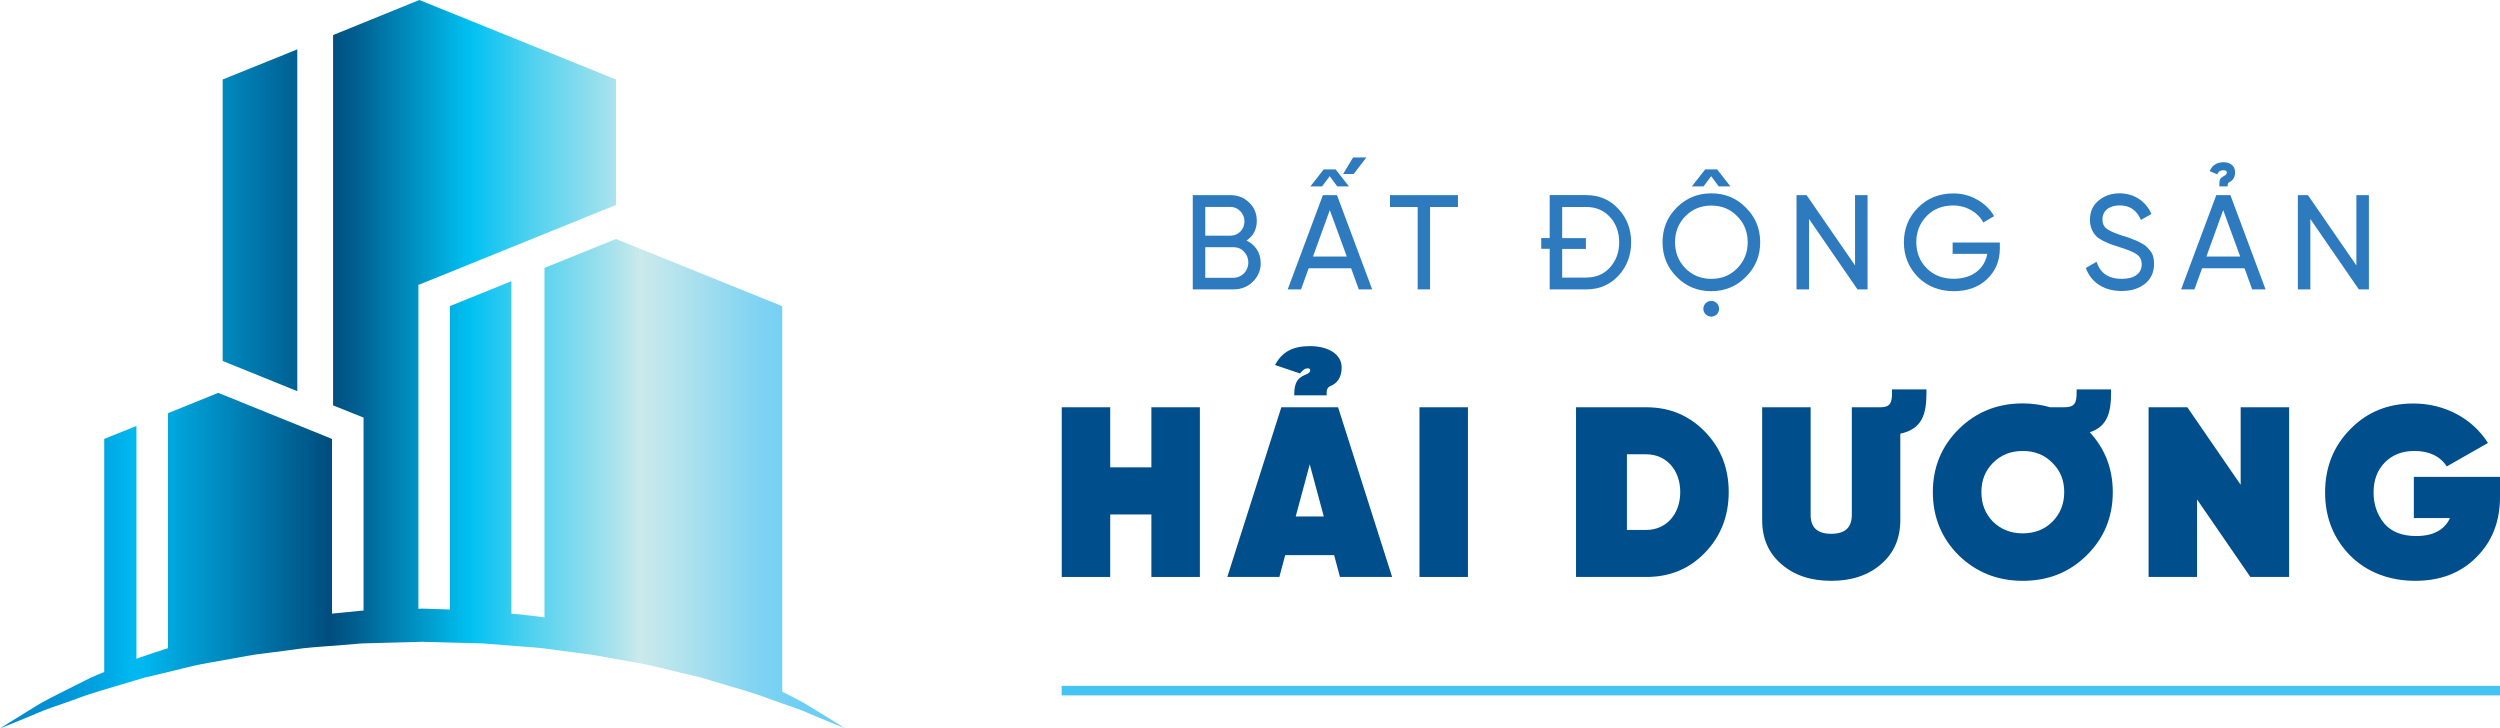 <?xml version="1.0" encoding="UTF-8"?>
<svg id="Layer_2" data-name="Layer 2" xmlns="http://www.w3.org/2000/svg" xmlns:xlink="http://www.w3.org/1999/xlink" viewBox="0 0 278.01 81">
  <defs>
    <style>
      .cls-1 {
        fill: url(#linear-gradient);
      }

      .cls-2 {
        fill: #004e8b;
      }

      .cls-3 {
        fill: #44c4f2;
      }

      .cls-4 {
        fill: #2d7abe;
      }
    </style>
    <linearGradient id="linear-gradient" x1="-15.85" y1="40.5" x2="89.03" y2="40.5" gradientUnits="userSpaceOnUse">
      <stop offset=".07" stop-color="#0086cb"/>
      <stop offset=".15" stop-color="#0088cd"/>
      <stop offset=".21" stop-color="#0092d4"/>
      <stop offset=".25" stop-color="#00a1df"/>
      <stop offset=".29" stop-color="#00b7f0"/>
      <stop offset=".3" stop-color="#00b8f1"/>
      <stop offset=".5" stop-color="#004d7e"/>
      <stop offset=".53" stop-color="#006091"/>
      <stop offset=".65" stop-color="#00c1f2"/>
      <stop offset=".71" stop-color="#4bd0ef"/>
      <stop offset=".8" stop-color="#a6e2ed"/>
      <stop offset=".83" stop-color="#cbeaec"/>
      <stop offset=".86" stop-color="#bae5ed"/>
      <stop offset=".95" stop-color="#82d4f2"/>
      <stop offset="1" stop-color="#6dcef5"/>
    </linearGradient>
  </defs>
  <g id="Layer_1-2" data-name="Layer 1">
    <g>
      <path class="cls-1" d="M94,81s-1.44-.56-3.93-1.61c-1.23-.58-2.79-1.03-4.53-1.68-1.73-.67-3.75-1.21-5.93-1.87-.54-.16-1.1-.33-1.67-.5-.58-.13-1.16-.27-1.75-.41-1.19-.29-2.41-.58-3.67-.89-1.26-.29-2.58-.48-3.91-.73-1.34-.23-2.69-.53-4.09-.67-1.39-.18-2.81-.37-4.24-.56-1.44-.15-2.9-.22-4.36-.35-.73-.06-1.47-.12-2.21-.18-.74-.04-1.48-.03-2.23-.06-1.49-.04-2.98-.08-4.48-.12-1.5,.04-3,.08-4.49,.12-.75,.02-1.51,.03-2.25,.06-.73,.06-1.47,.12-2.19,.18-1.46,.13-2.91,.2-4.34,.36-1.43,.19-2.85,.37-4.24,.56-1.4,.14-2.75,.44-4.09,.67-1.33,.25-2.65,.44-3.91,.73-1.26,.3-2.48,.6-3.67,.89-.59,.14-1.18,.27-1.75,.41-.57,.17-1.12,.33-1.66,.5-2.18,.66-4.2,1.2-5.93,1.87-1.74,.65-3.31,1.1-4.53,1.67-2.48,1.04-3.93,1.6-3.93,1.6,0,0,1.32-.85,3.68-2.28,1.16-.76,2.66-1.47,4.36-2.33,.43-.21,.87-.43,1.32-.66,.23-.11,.46-.23,.69-.35,.24-.1,.48-.2,.72-.31,.26-.1,.54-.22,.8-.33v-25.92l3.58-1.44v25.9c.12-.05,.24-.1,.37-.15,.57-.19,1.15-.39,1.75-.59,.45-.14,.93-.3,1.39-.45v-26.13l5.58-2.26,.53,.21,8.3,3.36,3.83,1.55v19.43c.33-.03,.66-.07,1-.1,.76-.08,1.52-.15,2.28-.23,.08,0,.15,0,.23-.01v-21.46l-2.19-.88-1.2-.48V3.9L46.63,0l21.87,8.84v13.96l-1.3,.52-6.65,2.69-3.31,1.34-.37,.15-1.14,.46-7.01,2.84-2.19,.88v36.02c.15,0,.3-.01,.45-.02,1.02,.03,2.03,.07,3.05,.1V34.04l6.84-2.77v36.97c1.24,.12,2.47,.24,3.68,.42V29.79l7.94-3.21h.02s18.48,7.47,18.48,7.47v42.87c1.28,.64,2.41,1.21,3.33,1.81,2.35,1.42,3.67,2.28,3.67,2.28ZM33.06,43.51V5.49l-8.3,3.35v31.3l.79,.32,7.51,3.04Z"/>
      <g>
        <path class="cls-2" d="M128.04,45.29h5.39v18.87h-5.39v-6.95h-4.58v6.95h-5.39v-18.87h5.39v6.68h4.58v-6.68Z"/>
        <path class="cls-2" d="M149.01,64.16l-.65-2.43h-5.44l-.65,2.43h-5.79l6.01-18.87h6.31l6.01,18.87h-5.79Zm-5.09-20.21c0-1.7,.59-2.02,1.46-2.37,0,0,.16-.11,.13-.08,.11-.11,.19-.16,.19-.32,0-.11-.05-.22-.27-.22-.3,0-.54,.16-.86,.57l-2.78-.94c.78-1.46,1.97-2.1,3.88-2.1,2.07,0,3.53,.92,3.53,2.37,0,1.13-.51,1.78-1.27,2.08-.32,.16-.43,.38-.4,1.02h-3.61Zm.16,13.48h3.13l-1.56-5.8-1.56,5.8Z"/>
        <path class="cls-2" d="M157.85,45.29h5.39v18.87h-5.39v-18.87Z"/>
        <path class="cls-2" d="M183.08,45.29c2.61,0,4.77,.92,6.52,2.72s2.64,4.04,2.64,6.71-.89,4.93-2.64,6.74-3.91,2.7-6.52,2.7h-7.82v-18.87h7.82Zm0,13.64c2.18,0,3.77-1.72,3.77-4.21s-1.59-4.2-3.77-4.2h-2.16v8.41h2.16Z"/>
        <path class="cls-2" d="M195.96,45.29h5.39v11.97c0,1.4,.75,2.1,2.29,2.1s2.29-.7,2.29-2.1v-11.97h3.26c1.05-.03,1.21-.54,1.21-1.67v-.32h3.83v.32c0,2.45-.46,4.07-2.91,4.61v9.62c0,2.02-.7,3.64-2.13,4.88s-3.26,1.86-5.55,1.86-4.12-.62-5.55-1.86-2.13-2.86-2.13-4.88v-12.56Z"/>
        <path class="cls-2" d="M224.94,64.59c-2.8,0-5.17-.94-7.12-2.83-1.91-1.91-2.88-4.26-2.88-7.03s.97-5.12,2.88-7.01c1.94-1.91,4.31-2.86,7.12-2.86,1.08,0,2.1,.16,3.05,.43h1.56c1.19,0,1.38-.49,1.38-1.67v-.32h3.83v.32c0,2.26-.4,3.8-2.37,4.45,1.7,1.83,2.56,4.07,2.56,6.66,0,2.78-.97,5.12-2.91,7.03-1.91,1.89-4.29,2.83-7.09,2.83Zm0-5.28c1.32,0,2.43-.43,3.29-1.29s1.32-1.97,1.32-3.29-.43-2.4-1.32-3.26c-.86-.89-1.97-1.32-3.29-1.32s-2.43,.43-3.31,1.32c-.86,.86-1.29,1.94-1.29,3.26s.43,2.4,1.29,3.29c.89,.86,1.99,1.29,3.31,1.29Z"/>
        <path class="cls-2" d="M249.17,45.29h5.39v18.87h-4.31l-5.93-8.62v8.62h-5.39v-18.87h4.31l5.93,8.62v-8.62Z"/>
        <path class="cls-2" d="M278.01,53.03v2.24c0,2.7-.86,4.93-2.61,6.68-1.72,1.75-3.99,2.64-6.82,2.64s-5.36-.94-7.22-2.8c-1.86-1.89-2.8-4.23-2.8-7.03s.94-5.15,2.8-7.03c1.86-1.91,4.2-2.86,7.01-2.86,3.53,0,6.6,1.7,8.3,4.39l-4.58,2.61c-.75-1.16-1.97-1.72-3.61-1.72-1.35,0-2.45,.43-3.29,1.29-.84,.86-1.24,1.97-1.24,3.34,0,1.29,.38,2.43,1.16,3.4,.78,.94,1.97,1.43,3.59,1.43,1.86,0,3.13-.67,3.75-2h-4.02v-4.58h9.6Z"/>
      </g>
      <g>
        <path class="cls-4" d="M140.2,29.22c0,.84-.3,1.54-.88,2.11s-1.3,.85-2.16,.85h-4.52v-10.48h4.19c.82,0,1.51,.27,2.08,.82s.85,1.23,.85,2.04c0,.93-.37,1.66-1.14,2.19,.96,.46,1.57,1.35,1.57,2.47Zm-6.17-6.21v3.2h2.8c.88,0,1.56-.7,1.56-1.6,0-.43-.15-.81-.46-1.12-.3-.31-.66-.48-1.09-.48h-2.8Zm3.13,7.88c.94,0,1.66-.75,1.66-1.71,0-.46-.17-.87-.49-1.2-.31-.33-.7-.49-1.17-.49h-3.13v3.4h3.13Z"/>
        <path class="cls-4" d="M151.1,32.18l-.85-2.35h-4.72l-.85,2.35h-1.48l3.91-10.48h1.57l3.91,10.48h-1.48Zm-3.23-12.59l-.85,1.14h-1.3l1.48-1.89h1.33l1.48,1.89h-1.3l-.84-1.14Zm-1.86,8.94h3.76l-1.89-5.17-1.87,5.17Zm4.46-11.02h1.48l-1.42,1.84h-1.17l1.11-1.84Z"/>
        <path class="cls-4" d="M162.13,21.7v1.32h-3.1v9.16h-1.38v-9.16h-3.08v-1.32h7.56Z"/>
        <path class="cls-4" d="M176.42,21.7c1.42,0,2.61,.51,3.55,1.53,.94,1,1.42,2.25,1.42,3.71s-.48,2.71-1.42,3.73c-.94,1-2.13,1.51-3.55,1.51h-4.09v-4.51h-.94v-1.2h.94v-4.78h4.09Zm0,9.16c1.06,0,1.95-.37,2.62-1.12s1.02-1.68,1.02-2.8-.34-2.05-1.02-2.8-1.56-1.12-2.62-1.12h-2.7v3.46h2.64v1.2h-2.64v3.19h2.7Z"/>
        <path class="cls-4" d="M194.15,30.79c-1.05,1.06-2.34,1.59-3.85,1.59s-2.8-.52-3.85-1.59c-1.05-1.06-1.57-2.34-1.57-3.85s.52-2.8,1.57-3.85c1.05-1.06,2.34-1.59,3.85-1.59s2.8,.52,3.85,1.59c1.06,1.05,1.59,2.34,1.59,3.85s-.52,2.78-1.59,3.85Zm-.97-6.75c-.76-.79-1.72-1.18-2.87-1.18s-2.11,.39-2.89,1.18c-.76,.78-1.15,1.75-1.15,2.9s.39,2.11,1.15,2.9c.78,.78,1.74,1.17,2.89,1.17s2.11-.39,2.87-1.17c.78-.79,1.17-1.75,1.17-2.9s-.39-2.13-1.17-2.9Zm-2.89-4.45l-.85,1.14h-1.3l1.48-1.89h1.33l1.48,1.89h-1.3l-.84-1.14Zm-.87,14.75c0-.48,.39-.88,.88-.88s.87,.4,.87,.88-.39,.87-.87,.87-.88-.39-.88-.87Z"/>
        <path class="cls-4" d="M206.29,21.7h1.39v10.48h-1.12l-5.39-7.83v7.83h-1.39v-10.48h1.12l5.39,7.82v-7.82Z"/>
        <path class="cls-4" d="M222.39,26.99v.63c0,1.36-.46,2.5-1.41,3.41-.94,.9-2.19,1.35-3.73,1.35s-2.92-.52-3.97-1.57c-1.03-1.06-1.56-2.35-1.56-3.86s.52-2.8,1.56-3.85c1.05-1.06,2.36-1.59,3.94-1.59,.97,0,1.86,.24,2.66,.7,.81,.46,1.44,1.06,1.87,1.83l-1.2,.7c-.6-1.14-1.9-1.89-3.35-1.89-1.2,0-2.19,.39-2.95,1.18-.76,.78-1.15,1.75-1.15,2.9s.39,2.13,1.15,2.9c.78,.78,1.78,1.17,3.01,1.17,2.1,0,3.44-1.14,3.73-2.77h-3.85v-1.26h5.24Z"/>
        <path class="cls-4" d="M231.95,29.8l1.2-.69c.4,1.27,1.35,1.9,2.8,1.9s2.22-.64,2.22-1.62c0-.49-.2-.87-.57-1.12-.37-.25-1.02-.51-1.9-.79l-1-.33c-.23-.09-.52-.22-.87-.39-.34-.18-.6-.36-.76-.54-.34-.37-.66-.99-.66-1.75,0-.91,.31-1.63,.96-2.16,.64-.54,1.42-.81,2.33-.81,1.66,0,2.94,.91,3.55,2.29l-1.17,.67c-.45-1.08-1.24-1.62-2.38-1.62s-1.9,.6-1.9,1.56c0,.46,.16,.81,.49,1.05s.9,.49,1.71,.75l.61,.19c.12,.05,.3,.1,.55,.21,.52,.19,.64,.27,1.05,.49,.42,.22,.55,.39,.81,.69,.37,.37,.52,.91,.52,1.57,0,.91-.33,1.65-1,2.2-.67,.54-1.54,.81-2.62,.81-1.96,0-3.41-.97-3.97-2.57Z"/>
        <path class="cls-4" d="M250.45,32.18l-.85-2.35h-4.72l-.85,2.35h-1.48l3.91-10.48h1.57l3.91,10.48h-1.48Zm-5.09-3.65h3.76l-1.89-5.17-1.87,5.17Zm1.44-7.8c0-.66,.01-.81,.3-1.03,0,0,.22-.13,.24-.15,.09-.04,.29-.13,.29-.37,0-.15-.12-.25-.37-.25-.27,0-.57,.1-.69,.46l-.84-.36c.28-.7,.87-.99,1.53-.99,.7,0,1.29,.36,1.29,1.12,0,.57-.27,.9-.55,1.05-.19,.09-.31,.18-.27,.52h-.91Z"/>
        <path class="cls-4" d="M262.04,21.7h1.39v10.48h-1.12l-5.39-7.83v7.83h-1.39v-10.48h1.12l5.39,7.82v-7.82Z"/>
      </g>
      <rect class="cls-3" x="118.06" y="76.27" width="159.95" height="1.06"/>
    </g>
  </g>
</svg>